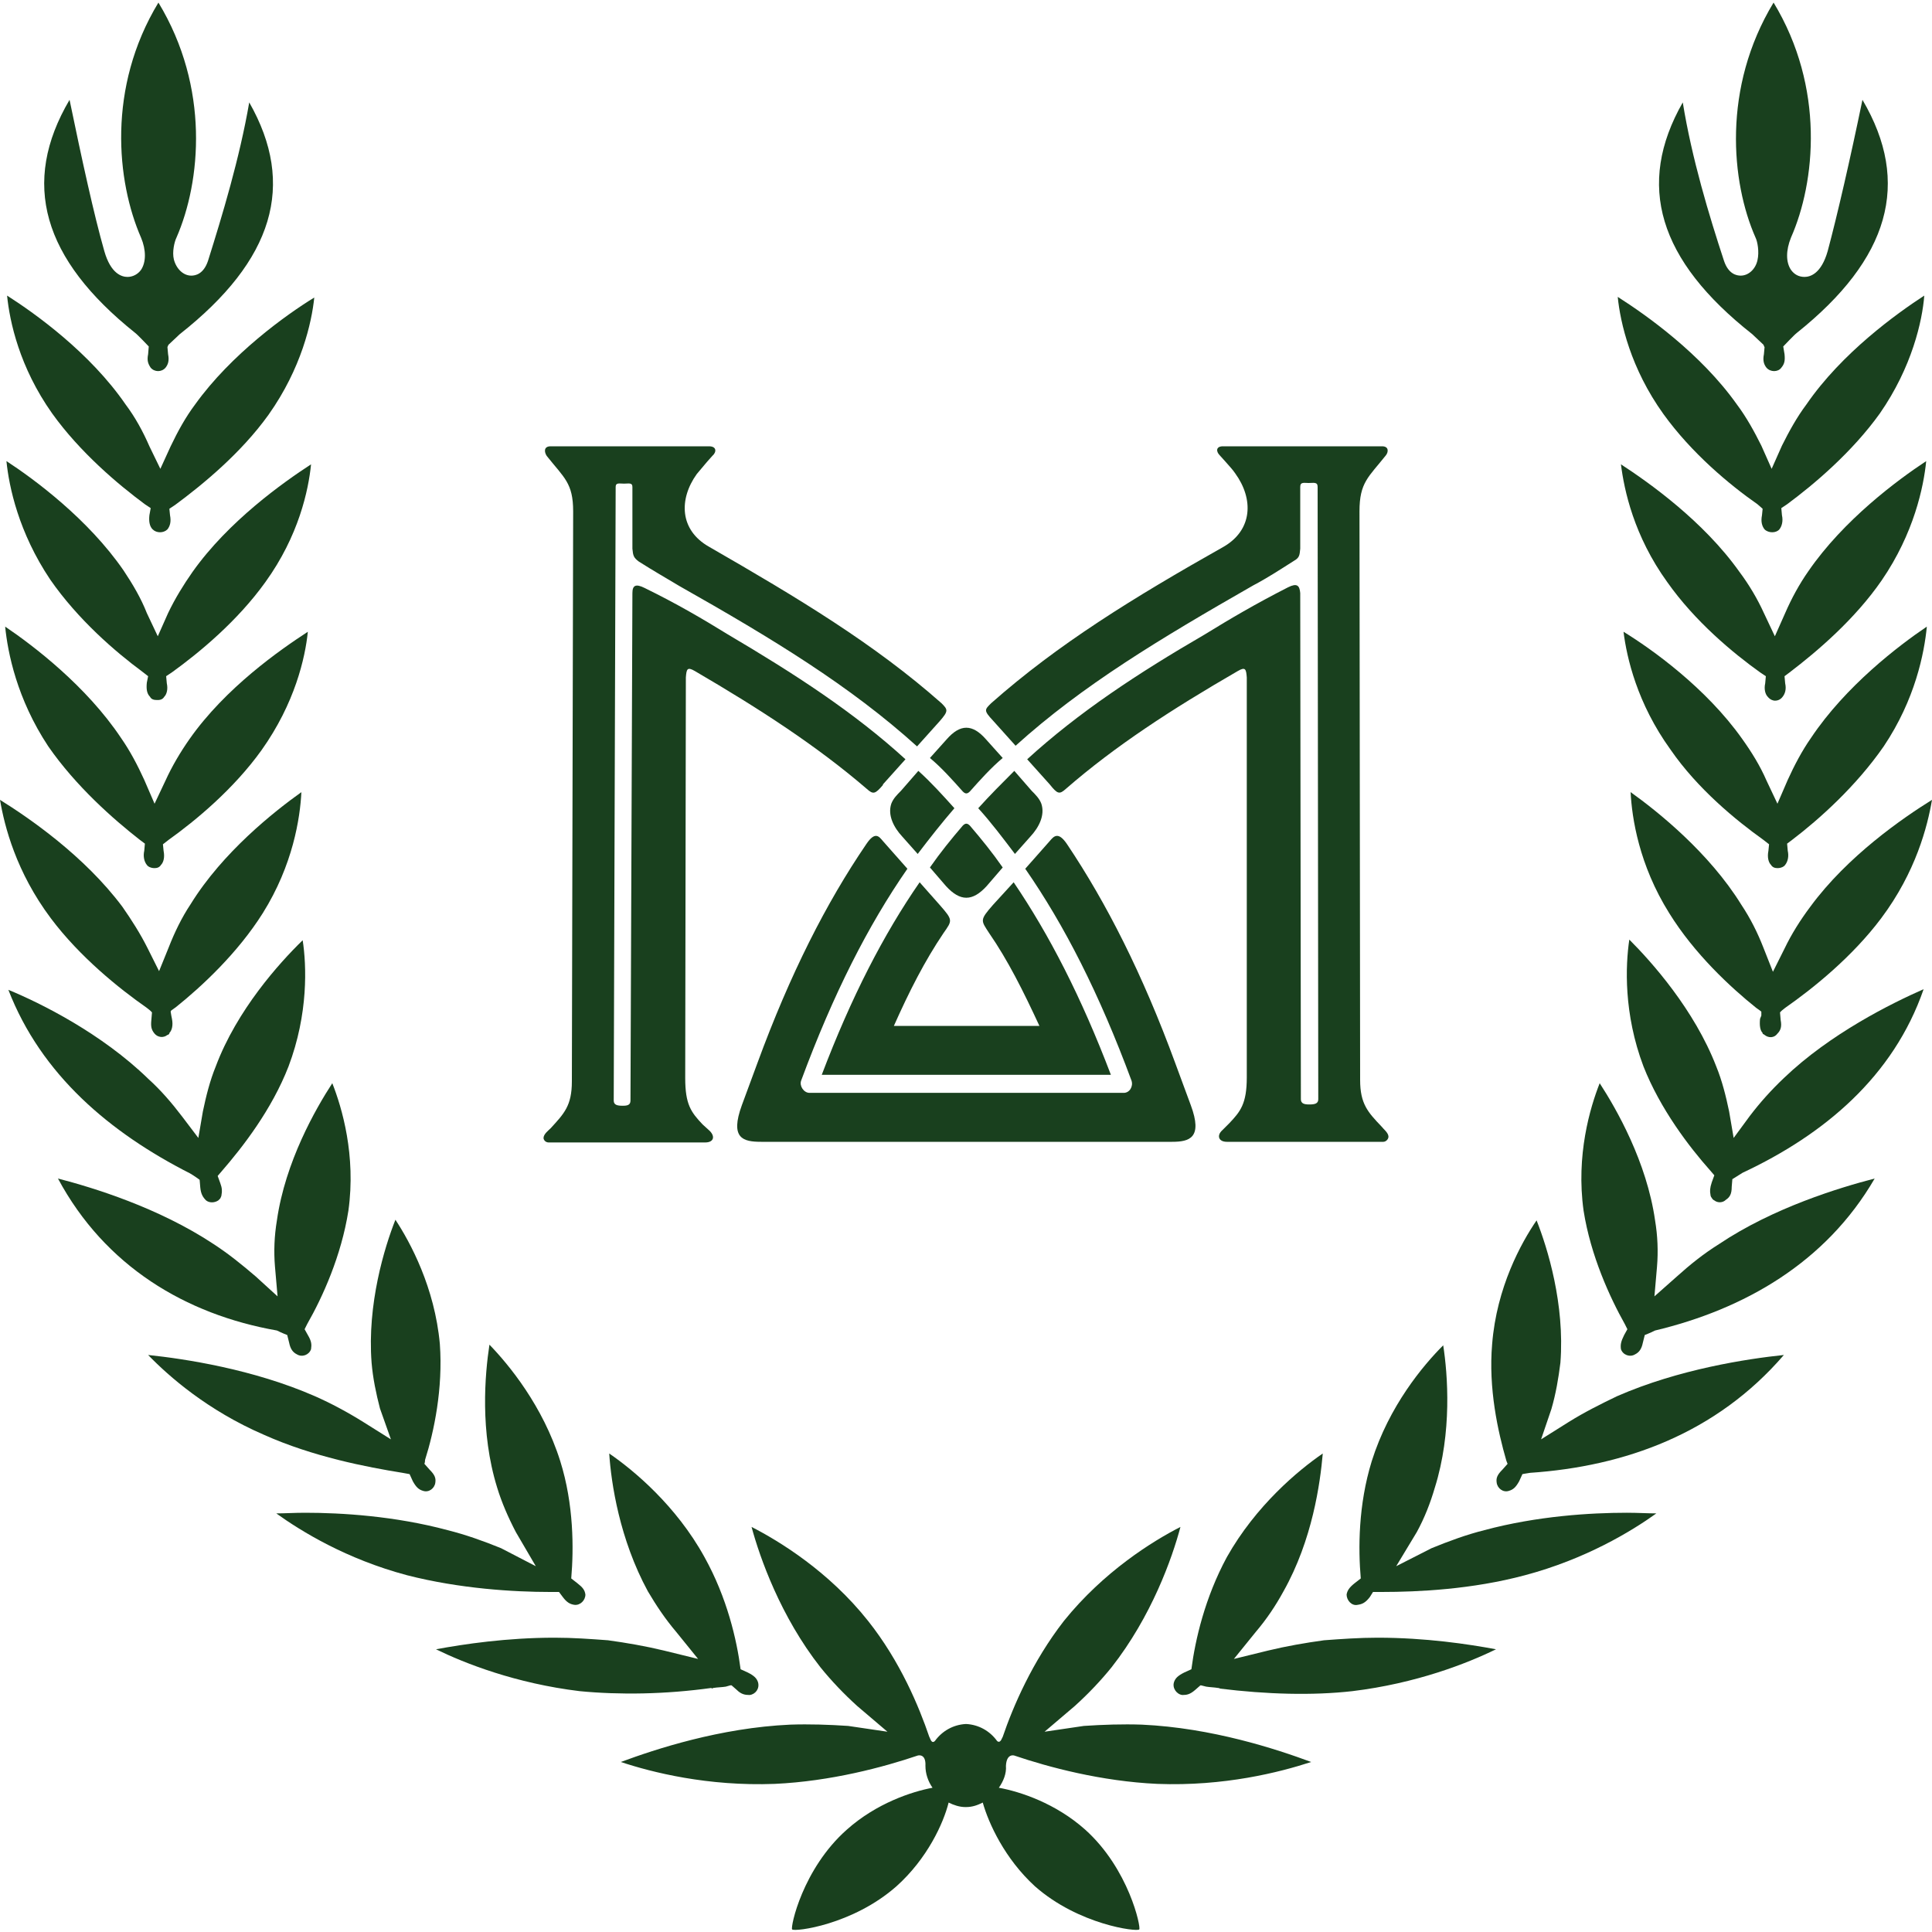 <?xml version="1.0" encoding="UTF-8"?>
<!DOCTYPE svg PUBLIC "-//W3C//DTD SVG 1.1//EN" "http://www.w3.org/Graphics/SVG/1.1/DTD/svg11.dtd">
<!-- Creator: CorelDRAW -->
<svg xmlns="http://www.w3.org/2000/svg" xml:space="preserve" width="30px" height="30px" version="1.1" style="shape-rendering:geometricPrecision; text-rendering:geometricPrecision; image-rendering:optimizeQuality; fill-rule:evenodd; clip-rule:evenodd"
viewBox="0 0 30 30"
 xmlns:xlink="http://www.w3.org/1999/xlink"
 xmlns:xodm="http://www.corel.com/coreldraw/odm/2003"
 sodipodi:docname="1-azimut-hotel.svg"
 inkscape:version="1.1.1 (3bf5ae0d25, 2021-09-20)"
 xmlns:inkscape="http://www.inkscape.org/namespaces/inkscape"
 xmlns:sodipodi="http://sodipodi.sourceforge.net/DTD/sodipodi-0.dtd"
 xmlns:svg="http://www.w3.org/2000/svg">
 <defs>
  <style type="text/css">
   <![CDATA[
    .fil0 {fill:#19401E;fill-rule:nonzero}
   ]]>
  </style>
 </defs>
 <g id="Слой_x0020_1">
  <sodipodi:namedview id="namedview41" pagecolor="#ffffff" bordercolor="#666666" borderopacity="1.0" inkscape:pageshadow="2" inkscape:pageopacity="0.0" inkscape:pagecheckerboard="0" showgrid="false" inkscape:zoom="3.3205734" inkscape:cx="24.092224" inkscape:cy="77.546847" inkscape:window-width="1920" inkscape:window-height="1129" inkscape:window-x="-8" inkscape:window-y="-8" inkscape:window-maximized="1" inkscape:current-layer="g32"/>
  <g id="_1310925573616">
   <path class="fil0" d="M4.48 16.56c0.31,-0.82 0.28,-1.57 0.22,-1.96 -0.36,0.35 -1.02,1.08 -1.35,1.96 -0.09,0.22 -0.15,0.46 -0.2,0.7l-0.07 0.41 -0.25 -0.33c-0.16,-0.21 -0.33,-0.41 -0.53,-0.59 -0.72,-0.7 -1.66,-1.17 -2.17,-1.38 0.51,1.32 1.58,2.22 2.82,2.85 0.07,0.04 0.15,0.1 0.15,0.1l0.01 0.12c0.01,0.1 0.04,0.15 0.09,0.2 0.05,0.04 0.13,0.04 0.19,0 0.01,-0.01 0.02,-0.02 0.03,-0.03 0.01,-0.02 0.02,-0.04 0.02,-0.06 0.01,-0.05 0.01,-0.1 -0.02,-0.18l-0.04 -0.11 0.06 -0.07c0.33,-0.38 0.78,-0.96 1.04,-1.63z"/>
   <path class="fil0" d="M2.28 15.65l0.05 0.04c0.02,0.02 0.03,0.03 0.03,0.03l-0.01 0.12c-0.01,0.1 0,0.15 0.05,0.21 0.05,0.06 0.14,0.07 0.2,0.02 0.01,0 0.01,0 0.02,-0.01 0,0 0.01,-0.01 0.01,-0.01 0,0 0,0 0,-0.01 0,0 0,0 0,0 0.04,-0.04 0.06,-0.12 0.04,-0.22l-0.01 -0.05 -0.01 -0.06c0,0 0,-0.01 0.01,-0.02l0.07 -0.05c0.4,-0.32 0.96,-0.84 1.35,-1.46 0.47,-0.75 0.58,-1.48 0.6,-1.88 -0.42,0.3 -1.22,0.93 -1.72,1.74 -0.14,0.21 -0.25,0.44 -0.34,0.67l-0.15 0.37 -0.18 -0.36c-0.11,-0.22 -0.25,-0.44 -0.39,-0.64 -0.59,-0.79 -1.45,-1.38 -1.9,-1.66 0.07,0.41 0.25,1.12 0.79,1.84 0.45,0.6 1.06,1.09 1.49,1.39z"/>
   <path class="fil0" d="M2.17 13.04l0.08 0.06 -0.01 0.11c-0.02,0.09 0,0.17 0.04,0.22 0.02,0.03 0.07,0.05 0.11,0.05 0.03,0 0.08,0 0.11,-0.05 0.04,-0.04 0.06,-0.12 0.04,-0.22l-0.01 -0.1 0.09 -0.07c0.42,-0.3 1.01,-0.79 1.44,-1.39 0.52,-0.73 0.68,-1.44 0.72,-1.84 -0.43,0.28 -1.28,0.87 -1.84,1.67 -0.14,0.2 -0.27,0.42 -0.37,0.64l-0.17 0.36 -0.16 -0.37c-0.1,-0.22 -0.22,-0.45 -0.36,-0.65 -0.54,-0.81 -1.37,-1.44 -1.8,-1.73 0.04,0.4 0.18,1.12 0.67,1.86 0.43,0.62 1.01,1.13 1.42,1.45z"/>
   <path class="fil0" d="M2.25 7.83l0.09 0.06 -0.02 0.11c-0.01,0.09 0,0.17 0.05,0.22 0.06,0.06 0.17,0.06 0.23,0 0.04,-0.05 0.06,-0.12 0.04,-0.22l-0.01 -0.1 0.09 -0.06c0.42,-0.31 1.02,-0.8 1.45,-1.4 0.51,-0.72 0.67,-1.43 0.71,-1.82 -0.44,0.27 -1.29,0.88 -1.85,1.66 -0.15,0.2 -0.27,0.42 -0.38,0.65l-0.16 0.35 -0.17 -0.35c-0.1,-0.23 -0.22,-0.45 -0.37,-0.65 -0.55,-0.8 -1.4,-1.41 -1.84,-1.69 0.04,0.4 0.19,1.11 0.7,1.83 0.43,0.6 1.02,1.1 1.44,1.41z"/>
   <path class="fil0" d="M2.1 5.17l0 0c0.04,0.03 0.21,0.21 0.21,0.21l-0.01 0.12c-0.02,0.1 0,0.15 0.04,0.21 0.06,0.07 0.17,0.07 0.23,0 0.04,-0.05 0.06,-0.11 0.04,-0.21l-0.01 -0.11c0.01,-0.02 0.01,-0.03 0.02,-0.04 0.04,-0.04 0.12,-0.11 0.17,-0.16 1.46,-1.15 1.81,-2.32 1.08,-3.6 -0.15,0.87 -0.42,1.76 -0.64,2.46 -0.07,0.21 -0.2,0.23 -0.26,0.23 -0.12,0 -0.23,-0.1 -0.27,-0.25 -0.03,-0.12 0.01,-0.28 0.04,-0.34 0.38,-0.87 0.52,-2.33 -0.28,-3.65 -0.8,1.32 -0.65,2.78 -0.27,3.65 0.08,0.19 0.08,0.38 0,0.5 -0.05,0.07 -0.13,0.11 -0.21,0.11 -0.09,0 -0.26,-0.05 -0.36,-0.4 -0.16,-0.56 -0.35,-1.43 -0.54,-2.35 -0.76,1.29 -0.42,2.47 1.02,3.62z"/>
   <path class="fil0" d="M2.21 10.43l0.09 0.07 -0.02 0.1c-0.01,0.1 0,0.17 0.05,0.22 0.02,0.04 0.06,0.05 0.11,0.05 0.03,0 0.08,0 0.11,-0.05 0.04,-0.04 0.06,-0.12 0.04,-0.21l-0.01 -0.11 0.09 -0.06c0.43,-0.31 1.02,-0.8 1.45,-1.4 0.52,-0.72 0.67,-1.43 0.71,-1.83 -0.43,0.28 -1.28,0.88 -1.84,1.67 -0.14,0.2 -0.27,0.41 -0.38,0.64l-0.16 0.36 -0.17 -0.36c-0.09,-0.23 -0.22,-0.45 -0.36,-0.66 -0.55,-0.8 -1.39,-1.42 -1.82,-1.7 0.04,0.4 0.19,1.11 0.68,1.84 0.43,0.62 1.01,1.12 1.43,1.43z"/>
   <path class="fil0" d="M4.27 19.67l0.04 0.46 -0.34 -0.31c-0.21,-0.18 -0.42,-0.35 -0.65,-0.5 -0.86,-0.57 -1.88,-0.88 -2.42,-1.02 0.73,1.36 1.98,2.11 3.4,2.36 0.08,0.04 0.16,0.07 0.16,0.07l0.03 0.12c0.02,0.1 0.06,0.15 0.12,0.18 0.08,0.05 0.19,0.01 0.22,-0.08 0.01,-0.07 0.01,-0.12 -0.05,-0.22l-0.05 -0.09 0.04 -0.08c0.24,-0.42 0.53,-1.06 0.64,-1.76 0.12,-0.86 -0.1,-1.6 -0.25,-1.98 -0.26,0.4 -0.73,1.22 -0.86,2.13 -0.04,0.24 -0.05,0.48 -0.03,0.72z"/>
   <path class="fil0" d="M9.44 25.47c-0.27,-0.02 -0.54,-0.04 -0.83,-0.04 -0.74,0 -1.41,0.1 -1.84,0.18 0.45,0.22 1.24,0.53 2.23,0.65 0.62,0.06 1.33,0.05 2.05,-0.05l0 0.01c0.01,0 0.02,-0.01 0.03,-0.01 0.06,-0.01 0.13,-0.01 0.19,-0.02l0.07 -0.02 0.02 0 0.08 0.07c0.07,0.07 0.13,0.08 0.2,0.08 0.09,-0.01 0.16,-0.1 0.13,-0.2 -0.02,-0.06 -0.06,-0.1 -0.16,-0.15l-0.11 -0.05c-0.06,-0.46 -0.21,-1.11 -0.56,-1.74 -0.44,-0.8 -1.1,-1.35 -1.48,-1.61 0.03,0.46 0.16,1.33 0.6,2.14 0.13,0.22 0.27,0.43 0.44,0.63l0.34 0.42 -0.53 -0.13c-0.29,-0.07 -0.58,-0.12 -0.87,-0.16z"/>
   <path class="fil0" d="M4.89 21.68c-0.96,-0.42 -2.02,-0.58 -2.59,-0.64 0.32,0.33 0.92,0.86 1.8,1.24 0.76,0.34 1.59,0.5 2.15,0.59 0.06,0.01 0.11,0.02 0.11,0.02l0.05 0.11c0.05,0.09 0.09,0.13 0.16,0.15 0.09,0.03 0.18,-0.04 0.19,-0.13 0.01,-0.07 -0.01,-0.12 -0.09,-0.2l-0.08 -0.09c0,0 0.01,-0.02 0.01,-0.06 0.14,-0.44 0.28,-1.11 0.23,-1.8 -0.08,-0.88 -0.46,-1.58 -0.69,-1.93 -0.17,0.43 -0.44,1.31 -0.37,2.22 0.02,0.24 0.07,0.48 0.13,0.71l0.17 0.48 -0.43 -0.27c-0.24,-0.15 -0.5,-0.29 -0.75,-0.4z"/>
   <path class="fil0" d="M6.95 23.76c-0.82,-0.22 -1.65,-0.27 -2.21,-0.27 -0.17,0 -0.32,0.01 -0.45,0.01 0.39,0.28 1.09,0.71 2.03,0.96 0.82,0.21 1.66,0.26 2.22,0.26l0.11 0 0.03 0 0.06 0.08c0.06,0.08 0.11,0.11 0.18,0.12 0.09,0.01 0.17,-0.07 0.17,-0.16 -0.01,-0.07 -0.04,-0.11 -0.13,-0.18l-0.09 -0.07c0.04,-0.46 0.04,-1.15 -0.17,-1.82 -0.27,-0.86 -0.8,-1.5 -1.1,-1.81 -0.07,0.46 -0.15,1.35 0.12,2.22 0.07,0.23 0.17,0.46 0.29,0.69l0.31 0.53 -0.54 -0.28c-0.27,-0.11 -0.55,-0.21 -0.83,-0.28z"/>
   <path class="fil0" d="M26.56 18.55c0,0.02 0.01,0.04 0.02,0.05 0.01,0.02 0.02,0.03 0.04,0.04 0.05,0.04 0.13,0.04 0.18,-0.01 0.06,-0.04 0.09,-0.09 0.09,-0.2l0.01 -0.12c0,0 0.08,-0.05 0.16,-0.1 1.26,-0.59 2.34,-1.49 2.81,-2.85 -0.5,0.22 -1.45,0.69 -2.17,1.38 -0.2,0.19 -0.37,0.38 -0.53,0.59l-0.25 0.34 -0.07 -0.41c-0.05,-0.24 -0.11,-0.48 -0.2,-0.7 -0.34,-0.88 -1,-1.62 -1.35,-1.97 -0.06,0.4 -0.09,1.15 0.22,1.97 0.26,0.66 0.71,1.25 1.04,1.62l0.06 0.07 -0.04 0.11c-0.03,0.09 -0.03,0.14 -0.02,0.19z"/>
   <path class="fil0" d="M28.11 14.08c-0.15,0.2 -0.29,0.42 -0.4,0.65l-0.18 0.36 -0.15 -0.38c-0.09,-0.23 -0.2,-0.45 -0.34,-0.66 -0.5,-0.81 -1.3,-1.45 -1.72,-1.75 0.02,0.4 0.13,1.13 0.6,1.88 0.39,0.63 0.95,1.15 1.35,1.47l0.07 0.05c0.01,0.01 0.01,0.01 0.01,0.01l0 0.06 -0.02 0.05c-0.01,0.1 0,0.18 0.04,0.22 0,0 0,0 0,0.01 0,0 0,0 0,0 0.01,0.01 0.01,0.01 0.02,0.01 0,0.01 0.01,0.01 0.01,0.01 0.06,0.05 0.15,0.05 0.2,-0.02 0.05,-0.05 0.07,-0.11 0.05,-0.21l-0.01 -0.12c0,0 0.01,-0.01 0.03,-0.03l0.05 -0.04c0.43,-0.3 1.04,-0.79 1.49,-1.39 0.54,-0.72 0.72,-1.43 0.79,-1.84 -0.45,0.28 -1.31,0.87 -1.89,1.66z"/>
   <path class="fil0" d="M28.12 11.46c-0.14,0.2 -0.26,0.43 -0.36,0.65l-0.16 0.37 -0.17 -0.36c-0.1,-0.23 -0.23,-0.44 -0.38,-0.65 -0.56,-0.79 -1.4,-1.39 -1.84,-1.66 0.05,0.4 0.21,1.11 0.73,1.83 0.42,0.61 1.02,1.1 1.44,1.4l0.09 0.07 -0.01 0.1c-0.02,0.1 0,0.18 0.04,0.22 0.03,0.05 0.08,0.05 0.11,0.05 0.04,0 0.09,-0.02 0.11,-0.05 0.04,-0.05 0.06,-0.13 0.04,-0.22l-0.01 -0.11 0.08 -0.06c0.42,-0.32 0.99,-0.83 1.42,-1.45 0.49,-0.73 0.63,-1.45 0.67,-1.86 -0.43,0.29 -1.26,0.92 -1.8,1.73z"/>
   <path class="fil0" d="M27.29 7.83l0.08 0.07 -0.01 0.1c-0.02,0.1 0,0.17 0.04,0.22 0.06,0.06 0.18,0.06 0.23,0 0.04,-0.05 0.06,-0.13 0.04,-0.22l-0.01 -0.11 0.09 -0.06c0.42,-0.31 1.01,-0.81 1.44,-1.41 0.5,-0.72 0.66,-1.44 0.69,-1.83 -0.43,0.28 -1.28,0.89 -1.83,1.69 -0.15,0.2 -0.27,0.42 -0.38,0.64l-0.16 0.36 -0.16 -0.36c-0.11,-0.22 -0.23,-0.44 -0.38,-0.64 -0.56,-0.79 -1.41,-1.39 -1.85,-1.67 0.04,0.4 0.2,1.11 0.71,1.82 0.44,0.61 1.03,1.1 1.46,1.4z"/>
   <path class="fil0" d="M27.21 5.19c0.05,0.05 0.13,0.12 0.17,0.16 0.01,0.01 0.01,0.03 0.02,0.04l-0.01 0.11c-0.02,0.1 0,0.16 0.04,0.21 0.06,0.07 0.18,0.07 0.23,0 0.05,-0.06 0.06,-0.11 0.05,-0.21l-0.02 -0.12c0,0 0.17,-0.18 0.21,-0.21l0 0c1.44,-1.15 1.78,-2.33 1.02,-3.62 -0.19,0.92 -0.39,1.79 -0.54,2.35 -0.1,0.35 -0.27,0.4 -0.36,0.4 -0.09,0 -0.16,-0.04 -0.21,-0.11 -0.08,-0.12 -0.08,-0.3 0,-0.5 0.38,-0.86 0.53,-2.33 -0.27,-3.65 -0.8,1.32 -0.66,2.79 -0.28,3.65 0.03,0.06 0.06,0.22 0.03,0.35 -0.03,0.14 -0.14,0.24 -0.26,0.24 -0.06,0 -0.19,-0.02 -0.26,-0.23 -0.23,-0.7 -0.5,-1.59 -0.64,-2.46 -0.73,1.28 -0.38,2.45 1.08,3.6z"/>
   <path class="fil0" d="M28.08 8.87c-0.14,0.2 -0.26,0.42 -0.36,0.65l-0.16 0.36 -0.17 -0.36c-0.1,-0.22 -0.23,-0.44 -0.38,-0.64 -0.56,-0.79 -1.41,-1.39 -1.84,-1.67 0.05,0.4 0.2,1.11 0.72,1.83 0.43,0.61 1.02,1.1 1.44,1.4l0.09 0.06 -0.01 0.11c-0.02,0.09 0,0.17 0.04,0.21 0.04,0.05 0.09,0.06 0.11,0.06 0.05,0 0.09,-0.02 0.12,-0.06 0.04,-0.05 0.06,-0.12 0.04,-0.21l-0.01 -0.11 0.08 -0.06c0.42,-0.32 1.01,-0.82 1.43,-1.43 0.5,-0.73 0.65,-1.45 0.69,-1.85 -0.44,0.29 -1.28,0.91 -1.83,1.71z"/>
   <path class="fil0" d="M25.23 20.56l0.04 0.08 -0.05 0.09c-0.05,0.1 -0.06,0.15 -0.05,0.22 0.03,0.09 0.14,0.13 0.22,0.08 0.06,-0.03 0.1,-0.08 0.12,-0.18l0.03 -0.12c0,0 0.08,-0.03 0.16,-0.07 1.38,-0.33 2.65,-1.05 3.41,-2.36 -0.54,0.14 -1.57,0.45 -2.42,1.02 -0.24,0.15 -0.45,0.32 -0.65,0.5l-0.35 0.31 0.04 -0.46c0.02,-0.24 0.01,-0.48 -0.03,-0.72 -0.13,-0.91 -0.6,-1.73 -0.86,-2.13 -0.15,0.38 -0.37,1.12 -0.25,1.98 0.11,0.7 0.41,1.35 0.64,1.76z"/>
   <path class="fil0" d="M15.75 27.26c0.53,0.18 1.35,0.4 2.22,0.44 1.04,0.04 1.9,-0.18 2.39,-0.34 -0.54,-0.2 -1.54,-0.53 -2.63,-0.58 -0.3,-0.01 -0.6,0 -0.9,0.02l-0.61 0.09 0.47 -0.4c0.21,-0.19 0.4,-0.39 0.57,-0.6 0.62,-0.79 0.94,-1.69 1.07,-2.18 -0.43,0.22 -1.19,0.69 -1.81,1.46 -0.49,0.63 -0.79,1.33 -0.95,1.8 -0.01,0.01 -0.03,0.1 -0.08,0.07l-0.01 -0.01c-0.11,-0.15 -0.28,-0.25 -0.48,-0.26l0 0c0,0 0,0 0,0 -0.2,0.01 -0.37,0.11 -0.48,0.26l-0.01 0.01c-0.05,0.04 -0.07,-0.06 -0.08,-0.07 -0.16,-0.47 -0.45,-1.17 -0.95,-1.8 -0.61,-0.77 -1.38,-1.24 -1.81,-1.46 0.13,0.48 0.45,1.39 1.07,2.18 0.17,0.21 0.36,0.41 0.57,0.6l0.47 0.4 -0.61 -0.09c-0.3,-0.02 -0.6,-0.03 -0.9,-0.02 -1.09,0.05 -2.09,0.38 -2.63,0.58 0.48,0.16 1.35,0.38 2.39,0.34 0.87,-0.04 1.69,-0.26 2.22,-0.44 0,0 0.13,-0.04 0.12,0.16 0,0.12 0.04,0.24 0.11,0.34 -0.32,0.06 -0.87,0.24 -1.33,0.65 -0.69,0.61 -0.88,1.52 -0.85,1.55 0.04,0.04 0.94,-0.07 1.62,-0.67 0.48,-0.43 0.73,-0.98 0.81,-1.3 0.08,0.04 0.17,0.07 0.26,0.07 0,0 0.01,0 0.01,0 0,0 0,0 0,0 0.1,0 0.18,-0.03 0.26,-0.07 0.09,0.32 0.34,0.87 0.81,1.3 0.68,0.6 1.59,0.71 1.62,0.67 0.03,-0.03 -0.16,-0.94 -0.84,-1.55 -0.46,-0.41 -1.01,-0.59 -1.34,-0.65 0.07,-0.1 0.12,-0.22 0.11,-0.34 0.01,-0.2 0.13,-0.16 0.13,-0.16z"/>
   <path class="fil0" d="M23.23 25.61c-0.43,-0.08 -1.09,-0.18 -1.84,-0.18 -0.28,0 -0.56,0.02 -0.83,0.04 -0.29,0.04 -0.58,0.09 -0.87,0.16l-0.53 0.13 0.34 -0.42c0.17,-0.2 0.31,-0.41 0.43,-0.63 0.45,-0.8 0.57,-1.68 0.61,-2.14 -0.38,0.26 -1.04,0.81 -1.49,1.61 -0.34,0.63 -0.49,1.28 -0.55,1.74l-0.11 0.05c-0.1,0.05 -0.14,0.09 -0.16,0.15 -0.03,0.09 0.04,0.19 0.13,0.2 0.07,0 0.12,-0.01 0.2,-0.08l0.08 -0.07 0.01 0 0.08 0.02c0.06,0.01 0.12,0.01 0.18,0.02 0.02,0 0.03,0.01 0.04,0.01l-0.01 0c0.73,0.09 1.44,0.11 2.06,0.04 0.99,-0.12 1.78,-0.43 2.23,-0.65z"/>
   <path class="fil0" d="M23.41 22.73l-0.08 0.09c-0.08,0.08 -0.1,0.13 -0.09,0.2 0.01,0.09 0.1,0.16 0.19,0.13 0.07,-0.02 0.11,-0.06 0.16,-0.15l0.05 -0.11c0,0 0.05,-0.01 0.12,-0.02 1.47,-0.1 2.89,-0.61 3.94,-1.83 -0.57,0.06 -1.63,0.22 -2.59,0.64 -0.25,0.12 -0.51,0.25 -0.75,0.4l-0.43 0.27 0.16 -0.47c0.07,-0.24 0.11,-0.48 0.14,-0.72 0.07,-0.91 -0.2,-1.78 -0.37,-2.21 -0.24,0.35 -0.62,1.04 -0.69,1.92 -0.06,0.69 0.09,1.36 0.22,1.81 0.01,0.03 0.02,0.05 0.02,0.05z"/>
   <path class="fil0" d="M21.13 24.51l-0.09 0.07c-0.09,0.07 -0.12,0.12 -0.13,0.18 0,0.09 0.08,0.18 0.17,0.16 0.07,-0.01 0.12,-0.03 0.19,-0.12l0.05 -0.08 0.03 0 0.11 0c0.56,0 1.4,-0.04 2.22,-0.26 0.94,-0.25 1.65,-0.68 2.04,-0.96 -0.13,0 -0.29,-0.01 -0.46,-0.01 -0.56,0 -1.39,0.05 -2.21,0.27 -0.28,0.07 -0.55,0.17 -0.82,0.28l-0.55 0.28 0.32 -0.53c0.12,-0.22 0.21,-0.45 0.28,-0.69 0.27,-0.86 0.2,-1.76 0.13,-2.21 -0.31,0.31 -0.84,0.94 -1.11,1.8 -0.21,0.68 -0.21,1.36 -0.17,1.82z"/>
   <path class="fil0" d="M14.95 12.82c-0.18,0.21 -0.35,0.42 -0.51,0.65l0.25 0.29c0.22,0.24 0.41,0.24 0.63,0l0.25 -0.29c-0.16,-0.23 -0.33,-0.44 -0.51,-0.65 -0.04,-0.04 -0.07,-0.04 -0.11,0z"/>
   <path class="fil0" d="M14.59 14.05l-0.31 -0.35c-0.56,0.81 -1.06,1.78 -1.52,2.99l1.59 0 1.31 0 1.59 0c-0.46,-1.21 -0.96,-2.18 -1.51,-2.99l-0.32 0.35c-0.21,0.24 -0.19,0.24 -0.06,0.44 0.29,0.42 0.53,0.9 0.78,1.44l-2.26 0c0.24,-0.54 0.48,-1.01 0.77,-1.44 0.14,-0.2 0.15,-0.2 -0.06,-0.44z"/>
   <path class="fil0" d="M14.95 12.29c0.04,0.04 0.07,0.04 0.11,0 0.16,-0.18 0.33,-0.37 0.51,-0.52l-0.26 -0.29c-0.21,-0.24 -0.4,-0.24 -0.61,0l-0.26 0.29c0.18,0.15 0.35,0.34 0.51,0.52z"/>
   <path class="fil0" d="M14.26 11.97l-0.27 0.31c-0.06,0.06 -0.12,0.12 -0.15,0.2 -0.06,0.18 0.04,0.37 0.17,0.51l0.24 0.27c0.19,-0.25 0.38,-0.49 0.57,-0.71 -0.18,-0.2 -0.36,-0.4 -0.56,-0.58z"/>
   <path class="fil0" d="M8.52 17.74l2.43 0c0.13,0 0.16,-0.09 0.07,-0.18 -0.03,-0.03 -0.08,-0.07 -0.11,-0.1 -0.18,-0.19 -0.27,-0.31 -0.27,-0.72l0.01 -6.22c0.01,-0.13 0.02,-0.17 0.14,-0.1 1.01,0.59 1.89,1.16 2.67,1.83 0.1,0.09 0.13,0.08 0.25,-0.06l0 -0.01 0.35 -0.39c-0.8,-0.73 -1.71,-1.32 -2.76,-1.94 -0.39,-0.24 -0.78,-0.47 -1.29,-0.72 -0.14,-0.07 -0.19,-0.04 -0.19,0.08l-0.03 7.88c0,0.07 -0.05,0.08 -0.12,0.08 -0.08,0 -0.14,-0.01 -0.14,-0.08l0.03 -9.53c0,-0.07 0.06,-0.05 0.13,-0.05 0.07,0 0.13,-0.02 0.13,0.05l0 0.7c0,0.09 0,0.18 0,0.26 0.01,0.11 0.02,0.14 0.1,0.2 0.22,0.14 0.43,0.26 0.63,0.38 1.45,0.82 2.65,1.55 3.69,2.49l0.35 -0.39c0.14,-0.16 0.13,-0.18 0.03,-0.28 -1.04,-0.92 -2.22,-1.63 -3.61,-2.43 -0.46,-0.26 -0.47,-0.74 -0.19,-1.13 0.05,-0.06 0.1,-0.12 0.16,-0.19l0.08 -0.09c0.07,-0.06 0.07,-0.15 -0.05,-0.15l-2.46 0c-0.11,0 -0.1,0.09 -0.06,0.15 0.27,0.34 0.41,0.42 0.41,0.86l-0.02 8.85c0,0.38 -0.12,0.5 -0.33,0.73 -0.03,0.03 -0.11,0.09 -0.11,0.15 0,0.03 0.03,0.07 0.08,0.07z"/>
   <path class="fil0" d="M16.17 12.48c-0.03,-0.08 -0.09,-0.14 -0.15,-0.2l-0.27 -0.31c-0.19,0.19 -0.38,0.38 -0.56,0.58 0.2,0.22 0.38,0.46 0.57,0.71l0.24 -0.27c0.13,-0.14 0.23,-0.33 0.17,-0.51z"/>
   <path class="fil0" d="M15.77 11.58c1.04,-0.94 2.24,-1.66 3.69,-2.49 0.21,-0.11 0.41,-0.24 0.63,-0.38 0.09,-0.05 0.09,-0.09 0.1,-0.19 0,-0.09 0,-0.18 0,-0.26l0 -0.7c0,-0.08 0.06,-0.06 0.13,-0.06 0.08,0 0.14,-0.02 0.14,0.06l0.01 9.51c0,0.07 -0.06,0.08 -0.14,0.08 -0.07,0 -0.13,-0.01 -0.13,-0.08l-0.01 -7.86c-0.01,-0.12 -0.05,-0.16 -0.19,-0.09 -0.51,0.26 -0.9,0.49 -1.29,0.73 -1.05,0.61 -1.96,1.21 -2.76,1.94l0.35 0.39 0 0c0.12,0.15 0.15,0.16 0.25,0.07 0.77,-0.67 1.65,-1.24 2.67,-1.83 0.12,-0.07 0.13,-0.03 0.14,0.1l0 6.21c0,0.41 -0.1,0.53 -0.27,0.71 -0.04,0.04 -0.08,0.08 -0.11,0.11 -0.09,0.08 -0.06,0.18 0.07,0.18l2.43 0c0.04,0 0.08,-0.04 0.08,-0.08 0,-0.06 -0.08,-0.12 -0.11,-0.16 -0.21,-0.22 -0.33,-0.35 -0.33,-0.72l-0.01 -8.83c0,-0.45 0.14,-0.53 0.41,-0.87 0.04,-0.05 0.05,-0.14 -0.06,-0.14l-2.47 0c-0.11,0 -0.11,0.08 -0.05,0.14l0.09 0.1c0.06,0.07 0.11,0.12 0.15,0.18 0.29,0.4 0.27,0.88 -0.18,1.14 -1.4,0.79 -2.57,1.51 -3.61,2.43 -0.1,0.1 -0.12,0.11 0.03,0.27l0.35 0.39z"/>
   <path class="fil0" d="M13.45 13.11c-0.62,0.91 -1.18,2.01 -1.69,3.4l-0.24 0.65c-0.19,0.52 0.02,0.57 0.3,0.57l0.75 0 1.78 0 1.31 0 1.79 0 0.75 0c0.27,0 0.48,-0.06 0.29,-0.57l-0.24 -0.65c-0.51,-1.39 -1.07,-2.49 -1.68,-3.4 -0.14,-0.21 -0.21,-0.12 -0.27,-0.05l-0.38 0.43c0.61,0.88 1.15,1.94 1.65,3.29 0.03,0.09 -0.03,0.19 -0.12,0.19l-1.79 0 -1.31 0 -1.78 0c-0.09,0 -0.16,-0.11 -0.13,-0.19 0.5,-1.35 1.04,-2.41 1.65,-3.29l-0.38 -0.43c-0.06,-0.07 -0.12,-0.16 -0.26,0.05z"/>
  </g>
 </g>
</svg>
